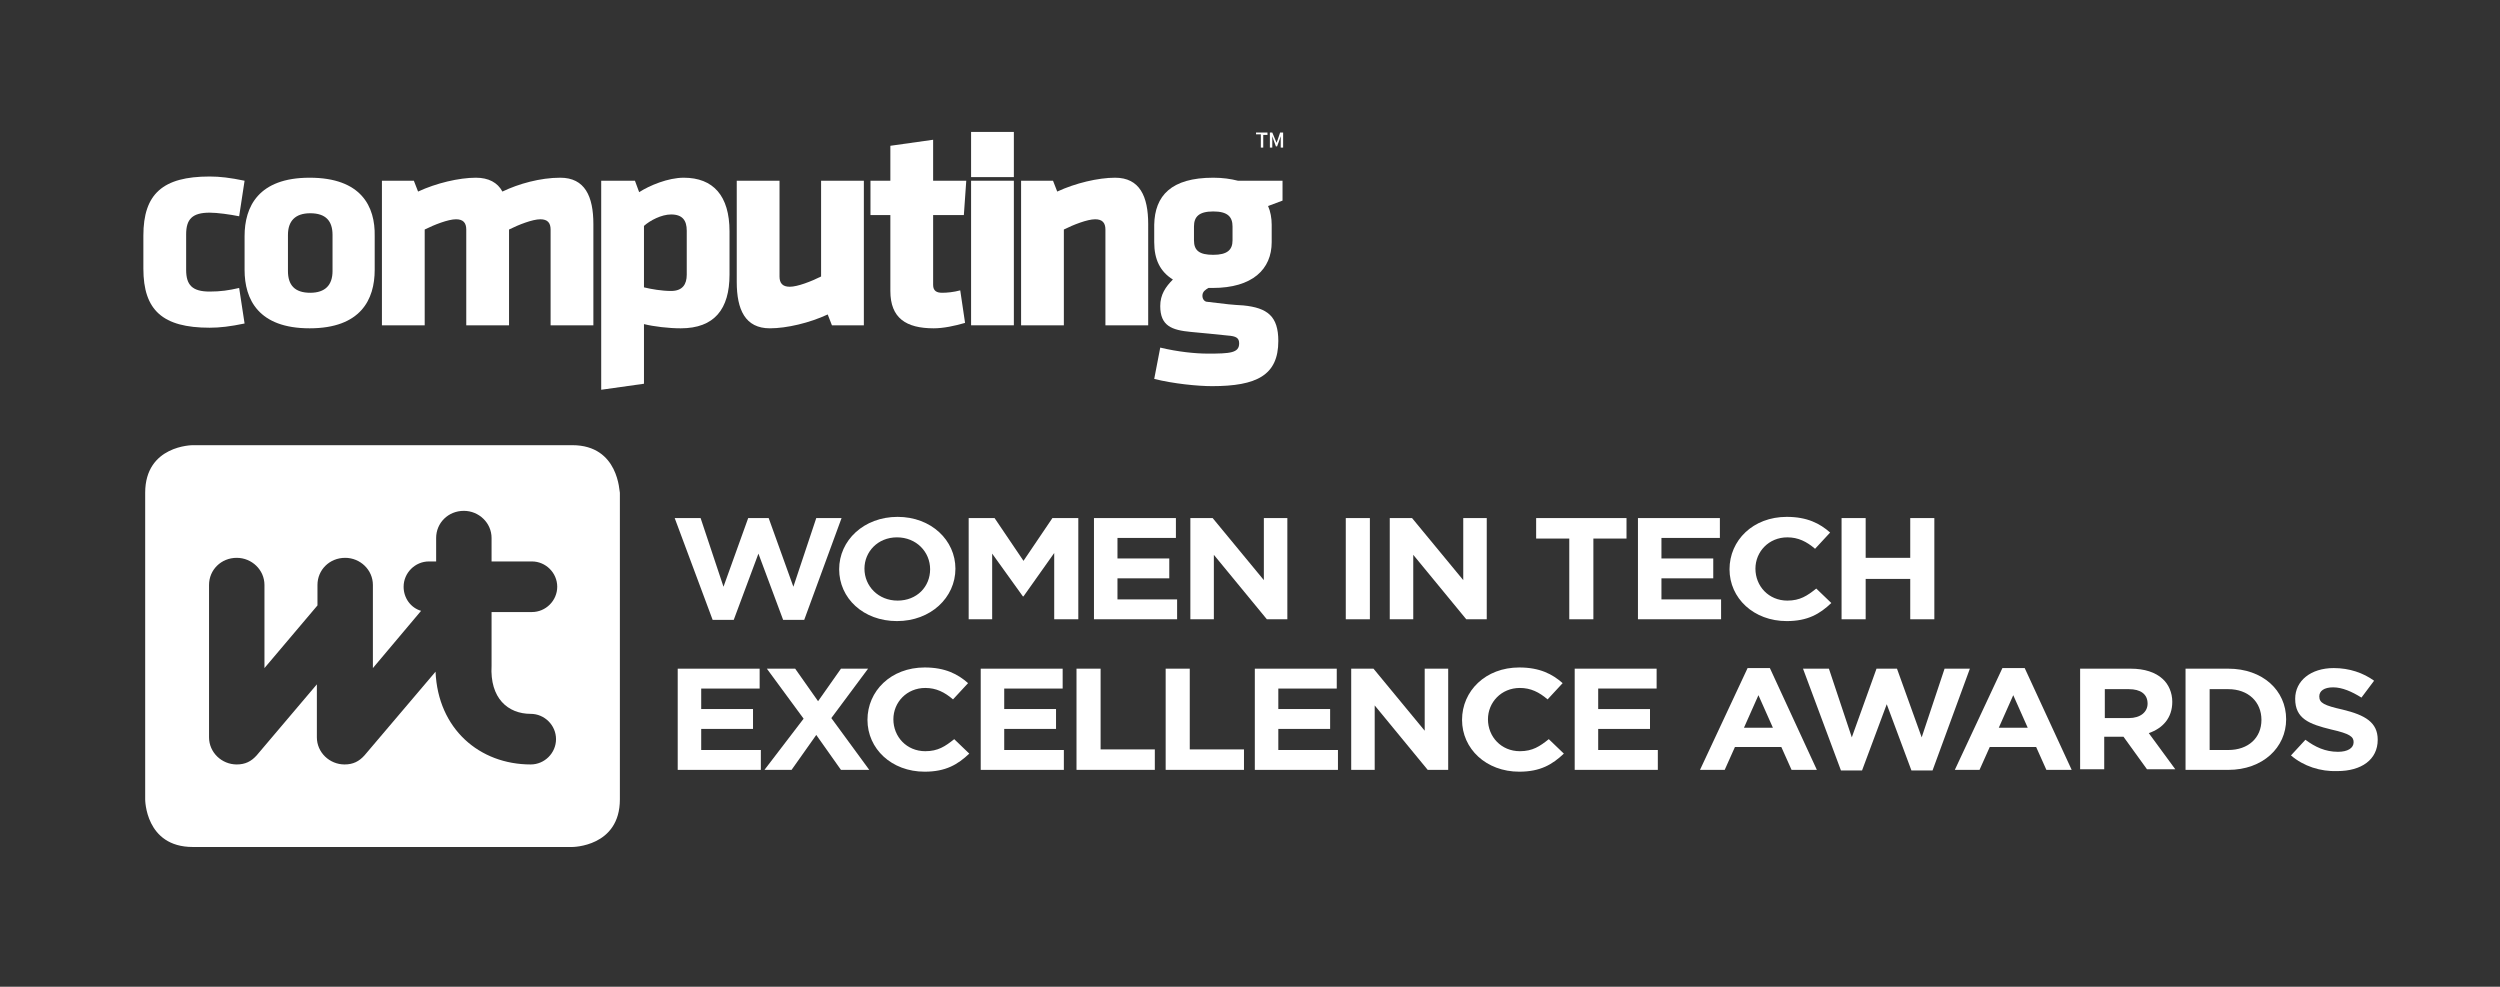 <?xml version="1.0" encoding="utf-8"?>
<!-- Generator: Adobe Illustrator 28.2.0, SVG Export Plug-In . SVG Version: 6.00 Build 0)  -->
<svg version="1.1" id="Layer_1" xmlns="http://www.w3.org/2000/svg" xmlns:xlink="http://www.w3.org/1999/xlink" x="0px" y="0px"
	 viewBox="0 0 415 163.8" style="enable-background:new 0 0 415 163.8;" xml:space="preserve">
<rect x="0" y="0" width="415" height="163.8" fill="#333333" stroke="none"/>
<style type="text/css">
	.st0{fill:#FFFFFF;}
</style>
<g>
	<path class="st0" d="M112,86h4.3l3.8,11.4l4.1-11.4h3.4l4.1,11.4l3.8-11.4h4.2l-6.2,16.9h-3.5l-4.1-11l-4.1,11h-3.5L112,86z"/>
	<path class="st0" d="M139.3,94.5L139.3,94.5c0-4.8,4.1-8.7,9.7-8.7s9.6,3.9,9.6,8.6v0c0,4.8-4.1,8.7-9.7,8.7S139.3,99.3,139.3,94.5
		z M154.4,94.5L154.4,94.5c0-2.9-2.3-5.3-5.5-5.3c-3.2,0-5.4,2.4-5.4,5.2v0c0,2.9,2.3,5.3,5.5,5.3S154.4,97.4,154.4,94.5z"/>
	<path class="st0" d="M160.8,86h4.3l4.8,7.1l4.8-7.1h4.3v16.8h-4v-11l-5.1,7.2h-0.1l-5.1-7.1v10.9h-3.9V86z"/>
	<path class="st0" d="M181.5,86h13.7v3.3h-9.7v3.4h8.6V96h-8.6v3.5h9.9v3.3h-13.8V86z"/>
	<path class="st0" d="M197.6,86h3.7l8.5,10.3V86h3.9v16.8h-3.4l-8.8-10.7v10.7h-3.9V86z"/>
	<path class="st0" d="M223.4,86h4v16.8h-4V86z"/>
	<path class="st0" d="M230.7,86h3.7l8.5,10.3V86h3.9v16.8h-3.4l-8.8-10.7v10.7h-3.9V86z"/>
	<path class="st0" d="M260.5,89.4H255V86h15v3.4h-5.5v13.4h-4V89.4z"/>
	<path class="st0" d="M271.8,86h13.7v3.3h-9.7v3.4h8.6V96h-8.6v3.5h9.9v3.3h-13.8V86z"/>
	<path class="st0" d="M287.1,94.5L287.1,94.5c0-4.8,3.9-8.7,9.5-8.7c3.4,0,5.5,1.1,7.2,2.6l-2.5,2.7c-1.4-1.2-2.8-1.9-4.6-1.9
		c-3.1,0-5.3,2.4-5.3,5.2v0c0,2.9,2.2,5.3,5.3,5.3c2.1,0,3.3-0.8,4.8-2l2.5,2.4c-1.9,1.8-3.9,3-7.4,3
		C291.1,103.1,287.1,99.3,287.1,94.5z"/>
	<path class="st0" d="M305.7,86h4v6.6h7.4V86h4v16.8h-4v-6.7h-7.4v6.7h-4V86z"/>
	<path class="st0" d="M112.4,111h13.7v3.3h-9.7v3.4h8.6v3.3h-8.6v3.5h9.9v3.3h-13.8V111z"/>
	<path class="st0" d="M133.4,119.3l-6.1-8.3h4.7l3.8,5.4l3.8-5.4h4.5l-6.1,8.2l6.3,8.6h-4.7l-4.1-5.8l-4.1,5.8h-4.5L133.4,119.3z"/>
	<path class="st0" d="M144,119.5L144,119.5c0-4.8,3.9-8.7,9.5-8.7c3.4,0,5.5,1.1,7.2,2.6l-2.5,2.7c-1.4-1.2-2.8-1.9-4.6-1.9
		c-3.1,0-5.3,2.4-5.3,5.2v0c0,2.9,2.2,5.3,5.3,5.3c2.1,0,3.3-0.8,4.8-2l2.5,2.4c-1.9,1.8-3.9,3-7.4,3C148,128.1,144,124.3,144,119.5
		z"/>
	<path class="st0" d="M162.7,111h13.7v3.3h-9.7v3.4h8.6v3.3h-8.6v3.5h9.9v3.3h-13.8V111z"/>
	<path class="st0" d="M178.7,111h4v13.4h9v3.4h-13V111z"/>
	<path class="st0" d="M193.5,111h4v13.4h9v3.4h-13V111z"/>
	<path class="st0" d="M208.2,111h13.7v3.3h-9.7v3.4h8.6v3.3h-8.6v3.5h9.9v3.3h-13.8V111z"/>
	<path class="st0" d="M224.3,111h3.7l8.5,10.3V111h3.9v16.8H237l-8.8-10.7v10.7h-3.9V111z"/>
	<path class="st0" d="M242.7,119.5L242.7,119.5c0-4.8,3.9-8.7,9.5-8.7c3.4,0,5.5,1.1,7.2,2.6l-2.5,2.7c-1.4-1.2-2.8-1.9-4.6-1.9
		c-3.1,0-5.3,2.4-5.3,5.2v0c0,2.9,2.2,5.3,5.3,5.3c2.1,0,3.3-0.8,4.8-2l2.5,2.4c-1.9,1.8-3.9,3-7.4,3
		C246.7,128.1,242.7,124.3,242.7,119.5z"/>
	<path class="st0" d="M261.3,111H275v3.3h-9.7v3.4h8.6v3.3h-8.6v3.5h9.9v3.3h-13.8V111z"/>
	<path class="st0" d="M290.1,110.9h3.7l7.8,16.9h-4.2l-1.7-3.8H288l-1.7,3.8h-4.1L290.1,110.9z M294.3,120.8l-2.4-5.4l-2.4,5.4
		H294.3z"/>
	<path class="st0" d="M299.3,111h4.3l3.8,11.4l4.1-11.4h3.4l4.1,11.4l3.8-11.4h4.2l-6.2,16.9h-3.5l-4.1-11l-4.1,11h-3.5L299.3,111z"
		/>
	<path class="st0" d="M332.4,110.9h3.7l7.8,16.9h-4.2l-1.7-3.8h-7.7l-1.7,3.8h-4.1L332.4,110.9z M336.6,120.8l-2.4-5.4l-2.4,5.4
		H336.6z"/>
	<path class="st0" d="M345.4,111h8.3c2.3,0,4.1,0.6,5.3,1.7c1,0.9,1.6,2.3,1.6,3.8v0c0,2.7-1.6,4.4-3.9,5.2l4.4,6h-4.7l-3.9-5.4
		h-0.1h-3.1v5.4h-4V111z M353.4,119.2c1.9,0,3.1-1,3.1-2.4v0c0-1.6-1.2-2.4-3.1-2.4h-4v4.8H353.4z"/>
	<path class="st0" d="M362.8,111h7.1c5.7,0,9.6,3.6,9.6,8.4v0c0,4.7-3.9,8.4-9.6,8.4h-7.1V111z M369.9,124.5c3.3,0,5.5-2,5.5-5v0
		c0-3-2.2-5.1-5.5-5.1h-3.1v10.1H369.9z"/>
	<path class="st0" d="M380.3,125.4l2.4-2.6c1.6,1.2,3.3,2,5.4,2c1.6,0,2.6-0.6,2.6-1.6v0c0-0.9-0.6-1.4-3.7-2.1
		c-3.7-0.9-6-1.8-6-5.1v0c0-3,2.6-5.1,6.4-5.1c2.6,0,4.9,0.8,6.7,2.1l-2.1,2.8c-1.6-1-3.2-1.7-4.7-1.7s-2.3,0.6-2.3,1.5v0
		c0,1.1,0.8,1.5,3.9,2.2c3.7,0.9,5.8,2.1,5.8,5v0c0,3.3-2.7,5.2-6.7,5.2C385.2,128.1,382.4,127.2,380.3,125.4z"/>
</g>
<path class="st0" d="M95,73.9h-63c0,0-7.9,0-7.9,7.9v50.9c0,0,0,7.9,7.9,7.9h63c0,0,7.9,0,7.9-7.9V81.8
	C102.8,81.8,102.8,73.9,95,73.9z M88.1,118.5c2.3,0,4.2,1.9,4.2,4.2c0,2.3-1.9,4.2-4.2,4.2c-8.5,0-15.4-5.9-15.8-15.4l-11.8,13.9
	c-0.9,1-1.9,1.5-3.3,1.5c-2.5,0-4.6-2-4.6-4.5v-8.8l-10,11.8c-0.9,1-1.9,1.5-3.3,1.5c-2.5,0-4.6-2-4.6-4.5V97.1c0-2.5,2-4.5,4.6-4.5
	c2.5,0,4.6,2,4.6,4.5v13.8l8.8-10.4v-3.4c0-2.5,2-4.5,4.6-4.5c2.5,0,4.6,2,4.6,4.5v13.8l8-9.5c-1.7-0.5-2.9-2.1-2.9-4
	c0-2.3,1.9-4.2,4.2-4.2h1.2v-3.9c0-2.5,2-4.5,4.6-4.5c2.5,0,4.6,2,4.6,4.5v3.9h6.7c2.3,0,4.2,1.9,4.2,4.2c0,2.3-1.9,4.2-4.2,4.2
	h-6.7v8.9C81.3,115.9,84.3,118.5,88.1,118.5z"/>
<g>
	<g>
		<path class="st0" d="M30.9,44.8c0,2.5,1,3.6,3.9,3.6c1.8,0,3.2-0.2,4.9-0.6l0.9,5.9c-2.4,0.5-4.1,0.7-5.8,0.7
			c-7.8,0-11-2.9-11-9.8v-5.5c0-6.9,3.2-9.8,11-9.8c1.7,0,3.4,0.2,5.8,0.7l-0.9,5.9c-1.5-0.3-3.6-0.6-4.9-0.6
			c-2.9,0-3.9,1.1-3.9,3.6V44.8z"/>
		<path class="st0" d="M55.2,45c0,2.3-1.2,3.6-3.7,3.6c-2.6,0-3.7-1.3-3.7-3.6v-6c0-2.3,1.2-3.6,3.7-3.6c2.6,0,3.7,1.3,3.7,3.6V45z
			 M51.4,29.5c-8.5,0-10.8,4.8-10.8,9.7v5.6c0,4.9,2.3,9.7,10.8,9.7s10.8-4.8,10.8-9.7v-5.6C62.3,34.3,60,29.5,51.4,29.5"/>
		<path class="st0" d="M77.4,54V38.1c0-1.1-0.5-1.7-1.7-1.7c-1.3,0-3.6,0.9-5.2,1.7V54h-7.1V30h5.3l0.7,1.8c3-1.4,6.8-2.3,9.6-2.3
			c2.1,0,3.6,0.8,4.4,2.3c2.7-1.3,6.3-2.3,9.6-2.3c4.1,0,5.5,3.1,5.5,7.7V54h-7.1V38.1c0-1.1-0.5-1.7-1.7-1.7
			c-1.3,0-3.6,0.9-5.2,1.7V54H77.4z"/>
		<path class="st0" d="M114,45.6c0,1.6-0.7,2.7-2.6,2.7c-1.5,0-3.3-0.3-4.5-0.6V37.5c1-0.9,2.9-1.9,4.5-1.9c1.9,0,2.6,1,2.6,2.7
			V45.6z M113.5,29.5c-2.6,0-5.7,1.3-7.4,2.4l-0.7-1.9h-5.6v34.7l7.1-1v-9.9c1.6,0.4,4.1,0.7,6.1,0.7c5.6,0,8.1-3.2,8.1-8.9v-7.2
			C121.1,32.5,118.4,29.5,113.5,29.5"/>
		<path class="st0" d="M129.4,30v15.9c0,1.1,0.5,1.7,1.7,1.7c1.3,0,3.6-0.9,5.2-1.7V30h7.1v24h-5.3l-0.7-1.8c-3,1.4-6.8,2.3-9.6,2.3
			c-4.1,0-5.5-3.1-5.5-7.7V30H129.4z"/>
		<path class="st0" d="M155,54.5c-4.6,0-7.2-1.7-7.2-6.2V35.7h-3.3V30h3.3v-5.8l7.1-1V30h5.5l-0.4,5.7h-5.1v11.6
			c0,1,0.6,1.3,1.5,1.3c0.8,0,1.9-0.1,3-0.4l0.8,5.4C158.5,54.1,156.6,54.5,155,54.5"/>
	</g>
	<rect x="161.2" y="21.9" class="st0" width="7.1" height="7.5"/>
	<rect x="161.2" y="30" class="st0" width="7.1" height="24"/>
	<g>
		<path class="st0" d="M183.5,54V38.1c0-1.1-0.5-1.7-1.7-1.7c-1.3,0-3.6,0.9-5.2,1.7V54h-7.1V30h5.3l0.7,1.8c3-1.4,6.8-2.3,9.6-2.3
			c4.1,0,5.5,3.1,5.5,7.7V54H183.5z"/>
		<path class="st0" d="M204.6,39.9c0,1.6-0.9,2.4-3.2,2.4c-2.3,0-3.2-0.7-3.2-2.4v-2.3c0-1.6,0.8-2.5,3.2-2.5c2.4,0,3.2,0.9,3.2,2.5
			V39.9z M213,30h-7.5c-1.2-0.3-2.5-0.5-4.1-0.5c-7,0-9.7,3-9.8,7.8v2.9c0,2.9,1,4.9,3.1,6.2c-1.2,1.2-2.1,2.5-2.1,4.4
			c0,3.3,1.9,4,5.1,4.3c3,0.3,3.4,0.3,6.1,0.6c1.4,0.1,1.9,0.4,1.9,1.3c0,1.6-1.5,1.7-5.2,1.7c-2.1,0-5-0.3-7.9-1l-1,5.2
			c3.2,0.8,7.2,1.2,9.6,1.2c7.4,0,11-1.8,11-7.5c0-4.1-1.8-5.5-5.8-5.9c-1.8-0.1-2.8-0.2-6-0.6c-0.4,0-0.8-0.4-0.8-1
			c0-0.7,0.5-1,1-1.3h0.7c6.6,0,9.8-3.1,9.8-7.6v-2.9c0-1.1-0.2-2.2-0.6-3.1l2.4-0.9V30z"/>
	</g>
	<g>
		<path class="st0" d="M209.2,22.3h-0.7V22h1.9v0.4h-0.7v2.1h-0.4V22.3z"/>
		<path class="st0" d="M210.7,22h0.5l0.5,1.2l0.2,0.5h0l0.2-0.5l0.4-1.2h0.5v2.5h-0.4v-1.1c0-0.1,0-0.1,0-0.2c0-0.1,0-0.1,0-0.2
			c0-0.1,0-0.1,0-0.2c0-0.1,0-0.1,0-0.2h0l-0.2,0.6l-0.4,1.1h-0.2l-0.4-1.1l-0.2-0.6h0c0,0.1,0,0.1,0,0.2c0,0.1,0,0.1,0,0.2
			c0,0.1,0,0.1,0,0.2c0,0.1,0,0.1,0,0.2v1.1h-0.4V22z"/>
	</g>
</g>
</svg>
